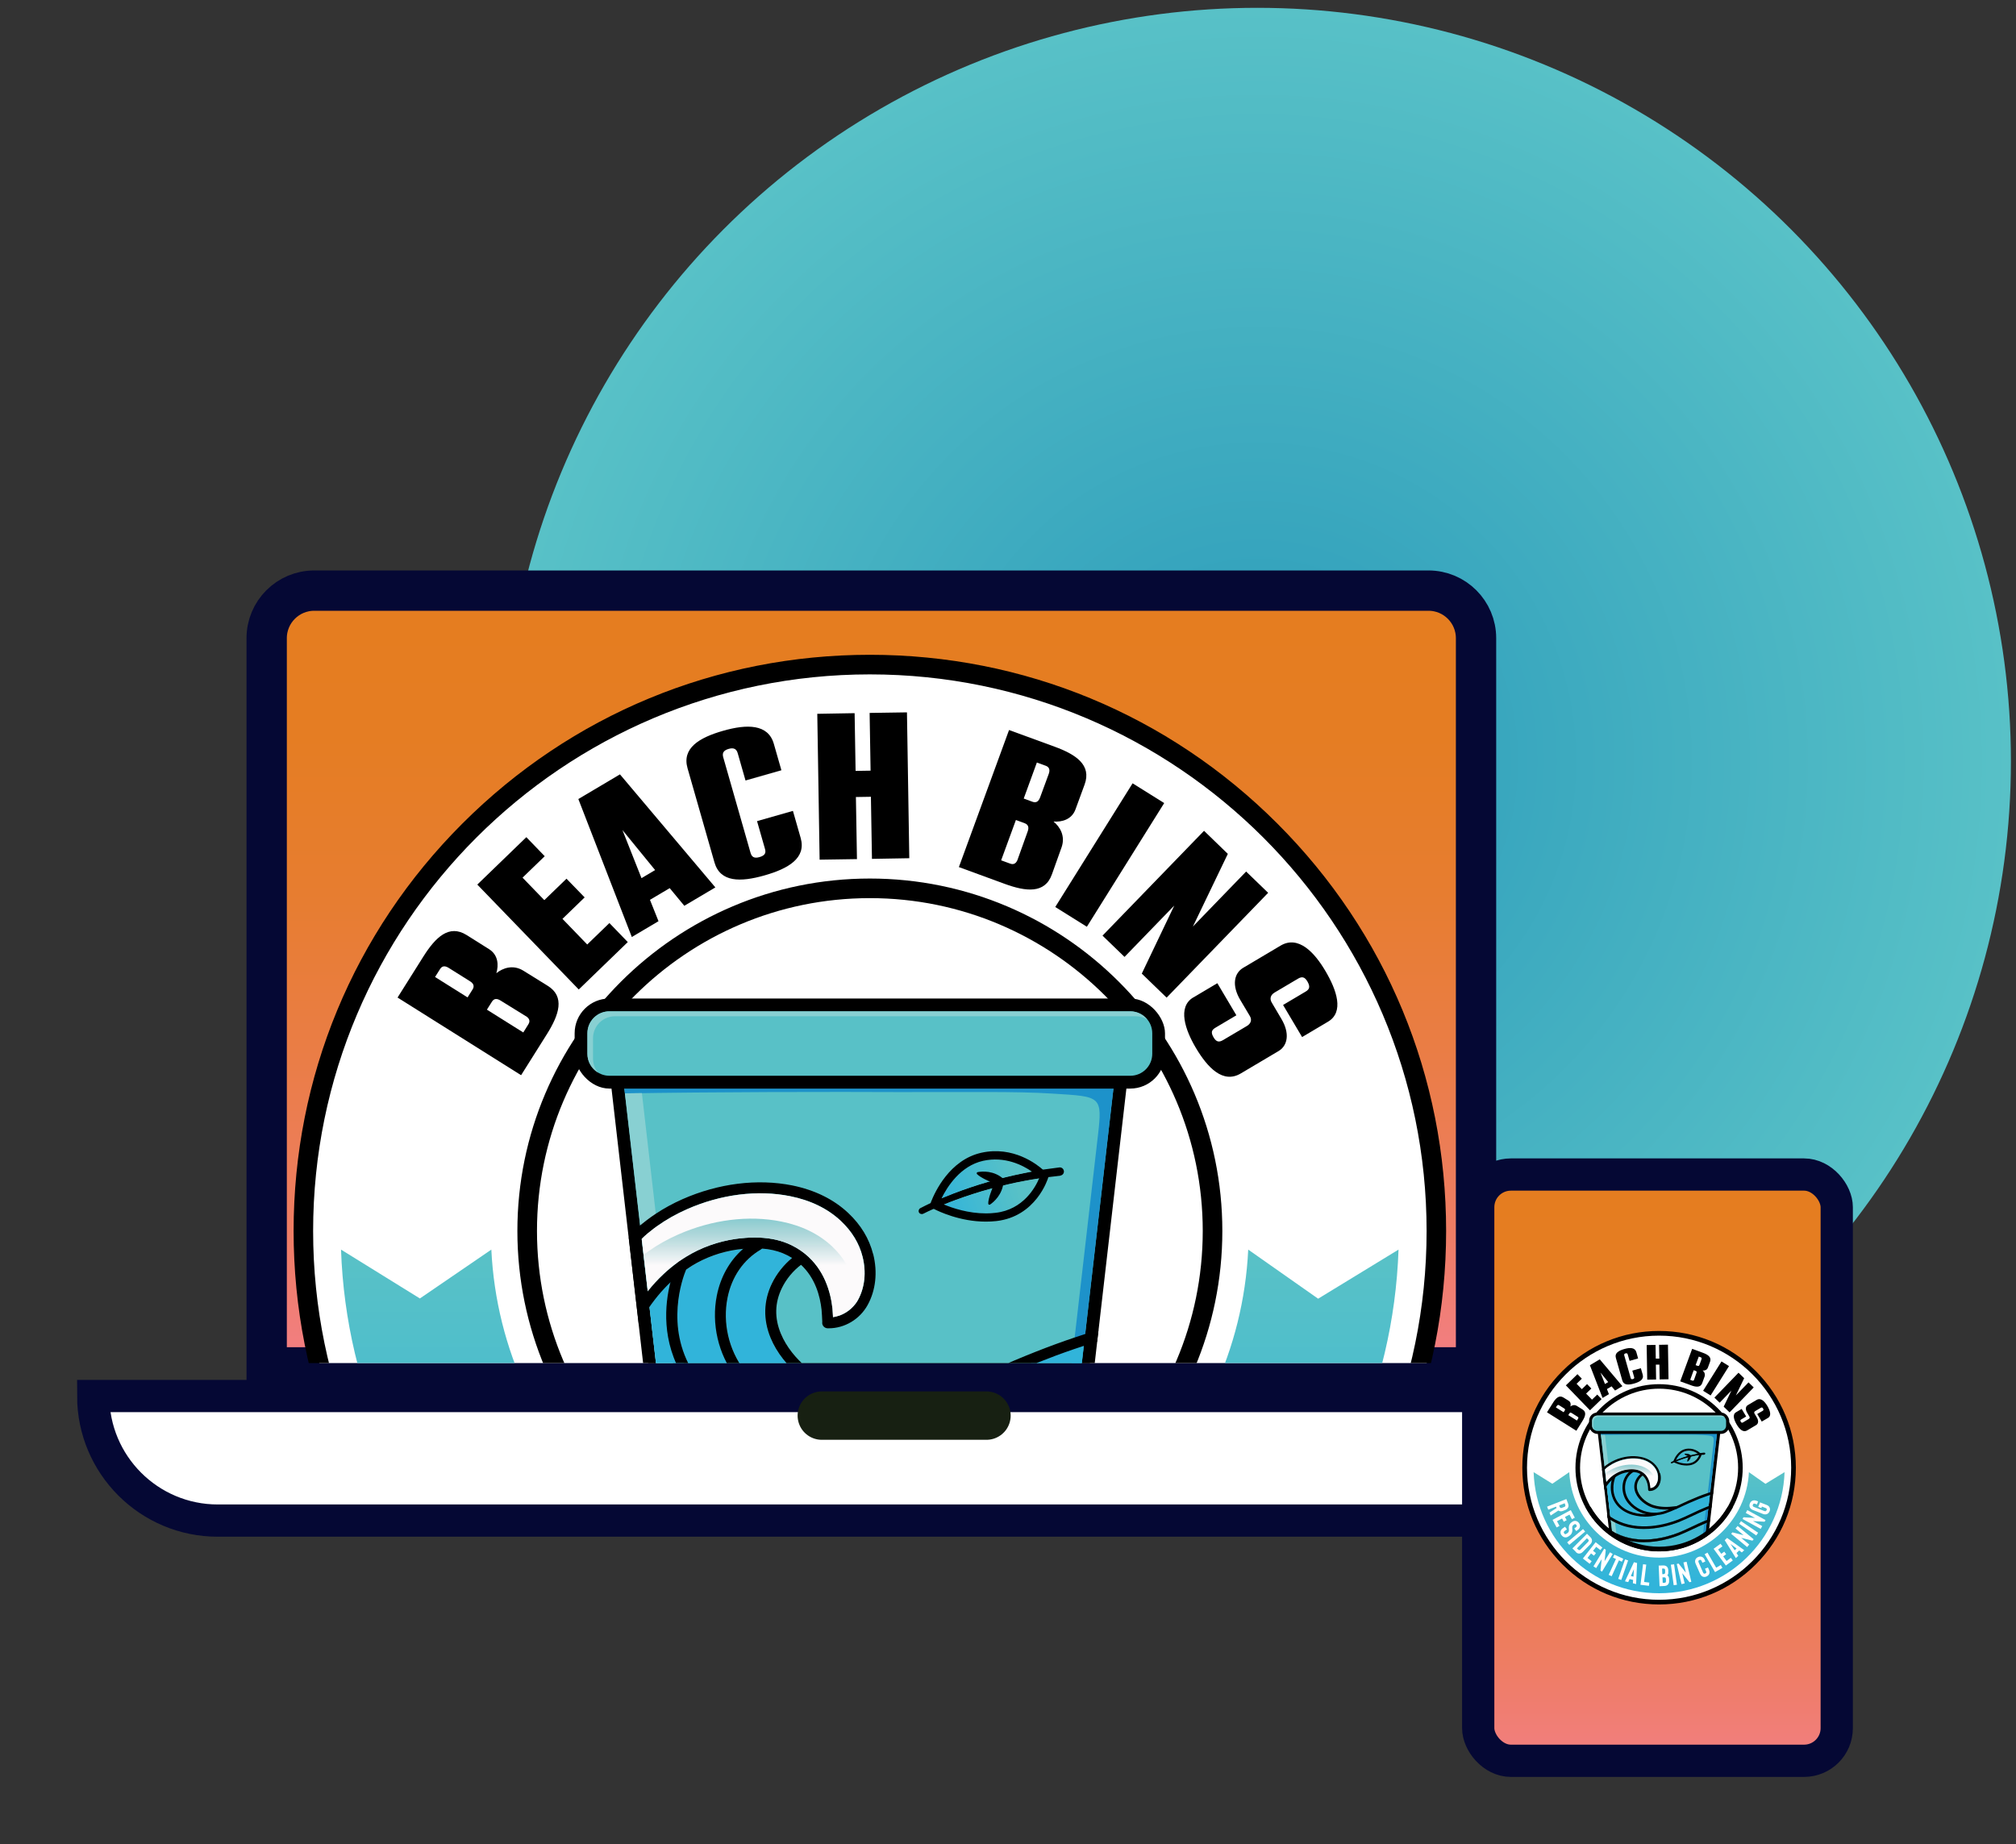 <?xml version="1.0" encoding="UTF-8"?>
<svg xmlns="http://www.w3.org/2000/svg" xmlns:xlink="http://www.w3.org/1999/xlink" viewBox="0 0 250 228.72">
  <rect x="0" y="0" width="250" height="228.72" fill="#333333" stroke="none"/>
  <defs>
    <style>
      .cls-1, .cls-2 {
        fill: none;
      }

      .cls-3 {
        fill: url(#linear-gradient-2);
      }

      .cls-3, .cls-4, .cls-5, .cls-6, .cls-7, .cls-8, .cls-9, .cls-10 {
        fill-rule: evenodd;
      }

      .cls-4 {
        fill: url(#linear-gradient-3);
      }

      .cls-11, .cls-7 {
        fill: #58c1c7;
      }

      .cls-12 {
        fill: url(#linear-gradient-8);
      }

      .cls-13 {
        fill: url(#linear-gradient-7);
      }

      .cls-14 {
        fill: url(#linear-gradient-5);
      }

      .cls-15 {
        fill: url(#linear-gradient-6);
      }

      .cls-16 {
        fill: url(#linear-gradient-9);
      }

      .cls-17 {
        fill: url(#linear-gradient-4);
      }

      .cls-2 {
        stroke: #172012;
        stroke-linecap: round;
        stroke-width: 6px;
      }

      .cls-2, .cls-18, .cls-19, .cls-20 {
        stroke-miterlimit: 10;
      }

      .cls-18 {
        fill: url(#linear-gradient);
        stroke-width: 5px;
      }

      .cls-18, .cls-19, .cls-20 {
        stroke: #050834;
      }

      .cls-21 {
        fill: #fcfafb;
      }

      .cls-5 {
        fill: #1d92ca;
      }

      .cls-22 {
        clip-path: url(#clippath-1);
      }

      .cls-23 {
        fill: url(#New_Gradient_Swatch_copy_2);
      }

      .cls-24, .cls-20 {
        fill: #fff;
      }

      .cls-8 {
        fill: #88d0d2;
      }

      .cls-25 {
        fill: url(#linear-gradient-10);
      }

      .cls-26 {
        fill: url(#linear-gradient-19);
      }

      .cls-27 {
        fill: url(#linear-gradient-14);
      }

      .cls-28 {
        fill: url(#linear-gradient-20);
      }

      .cls-29 {
        fill: url(#linear-gradient-15);
      }

      .cls-30 {
        fill: url(#linear-gradient-16);
      }

      .cls-31 {
        fill: url(#linear-gradient-17);
      }

      .cls-32 {
        fill: url(#linear-gradient-18);
      }

      .cls-19 {
        fill: url(#linear-gradient-11);
      }

      .cls-19, .cls-20 {
        stroke-width: 4px;
      }

      .cls-9 {
        fill: url(#linear-gradient-13);
      }

      .cls-10 {
        fill: url(#linear-gradient-12);
      }
    </style>
    <radialGradient id="New_Gradient_Swatch_copy_2" data-name="New Gradient Swatch copy 2" cx="155.91" cy="94.43" fx="155.91" fy="94.43" r="93.46" gradientUnits="userSpaceOnUse">
      <stop offset="0" stop-color="#2a9aba"/>
      <stop offset="1" stop-color="#58c1c7"/>
    </radialGradient>
    <linearGradient id="linear-gradient" x1="108.06" y1="169.59" x2="108.06" y2="73.25" gradientUnits="userSpaceOnUse">
      <stop offset=".02" stop-color="#f27e80"/>
      <stop offset=".18" stop-color="#ee7d64"/>
      <stop offset=".4" stop-color="#ea7d46"/>
      <stop offset=".61" stop-color="#e77d30"/>
      <stop offset=".81" stop-color="#e57d23"/>
      <stop offset="1" stop-color="#e57d1f"/>
    </linearGradient>
    <clipPath id="clippath-1">
      <rect class="cls-1" x="34.95" y="73.25" width="147" height="95.8"/>
    </clipPath>
    <linearGradient id="linear-gradient-2" x1="108.08" y1="170" x2="108.08" y2="210.97" gradientUnits="userSpaceOnUse">
      <stop offset="0" stop-color="#31b4da"/>
      <stop offset="1" stop-color="#58c1c7"/>
    </linearGradient>
    <linearGradient id="linear-gradient-3" x1="108.09" y1="170" x2="108.09" y2="210.97" xlink:href="#linear-gradient-2"/>
    <linearGradient id="linear-gradient-4" x1="101.26" y1="170" x2="101.26" y2="210.97" xlink:href="#linear-gradient-2"/>
    <linearGradient id="linear-gradient-5" x1="92.37" y1="170" x2="92.37" y2="210.97" xlink:href="#linear-gradient-2"/>
    <linearGradient id="linear-gradient-6" x1="107.47" y1="170" x2="107.47" y2="210.97" xlink:href="#linear-gradient-2"/>
    <linearGradient id="linear-gradient-7" x1="92.95" y1="148.47" x2="92.95" y2="156.95" gradientUnits="userSpaceOnUse">
      <stop offset="0" stop-color="#58c1c7"/>
      <stop offset="1" stop-color="#4c9da2" stop-opacity="0"/>
    </linearGradient>
    <linearGradient id="linear-gradient-8" x1="115.95" y1="147.39" x2="125.47" y2="144.47" xlink:href="#linear-gradient-2"/>
    <linearGradient id="linear-gradient-9" x1="117.01" y1="150.86" x2="126.54" y2="147.94" xlink:href="#linear-gradient-2"/>
    <linearGradient id="linear-gradient-10" x1="107.87" y1="211.88" x2="107.87" y2="156.33" xlink:href="#linear-gradient-2"/>
    <linearGradient id="linear-gradient-11" x1="205.54" y1="218.39" x2="205.54" y2="145.67" gradientUnits="userSpaceOnUse">
      <stop offset="0" stop-color="#f27e80"/>
      <stop offset=".16" stop-color="#ee7d64"/>
      <stop offset=".38" stop-color="#ea7d46"/>
      <stop offset=".6" stop-color="#e77d30"/>
      <stop offset=".81" stop-color="#e57d23"/>
      <stop offset="1" stop-color="#e57d1f"/>
    </linearGradient>
    <linearGradient id="linear-gradient-12" x1="205.8" y1="186.14" x2="205.8" y2="195.87" xlink:href="#linear-gradient-2"/>
    <linearGradient id="linear-gradient-13" x1="205.8" y1="186.14" x2="205.8" y2="195.87" xlink:href="#linear-gradient-2"/>
    <linearGradient id="linear-gradient-14" x1="204.18" y1="186.14" x2="204.18" y2="195.87" xlink:href="#linear-gradient-2"/>
    <linearGradient id="linear-gradient-15" x1="202.07" y1="186.14" x2="202.07" y2="195.87" xlink:href="#linear-gradient-2"/>
    <linearGradient id="linear-gradient-16" x1="205.65" y1="186.14" x2="205.65" y2="195.87" xlink:href="#linear-gradient-2"/>
    <linearGradient id="linear-gradient-17" x1="202.21" y1="181.03" x2="202.21" y2="183.05" xlink:href="#linear-gradient-7"/>
    <linearGradient id="linear-gradient-18" x1="207.66" y1="180.78" x2="209.92" y2="180.08" xlink:href="#linear-gradient-2"/>
    <linearGradient id="linear-gradient-19" x1="207.91" y1="181.6" x2="210.18" y2="180.91" xlink:href="#linear-gradient-2"/>
    <linearGradient id="linear-gradient-20" x1="205.74" y1="196.08" x2="205.74" y2="182.9" xlink:href="#linear-gradient-2"/>
  </defs>
  <g id="dark_color_outline" data-name="dark color outline">
    <circle class="cls-23" cx="155.91" cy="94.43" r="93.46"/>
    <path class="cls-18" d="M38.97,73.25h138.17c3.26,0,5.9,2.64,5.9,5.9v90.44H33.07v-90.44c0-3.26,2.64-5.9,5.9-5.9Z"/>
    <path class="cls-20" d="M11.56,173.14h190.64v15.45H27.01c-8.53,0-15.45-6.92-15.45-15.45h0Z"/>
    <line class="cls-2" x1="101.91" y1="175.57" x2="122.33" y2="175.57"/>
  </g>
  <g id="logo">
    <g class="cls-22">
      <g>
        <ellipse class="cls-24" cx="108.26" cy="152.55" rx="70.61" ry="70.77"/>
        <g>
          <path d="M107.87,224.13c-19.09,0-37.03-7.43-50.53-20.93s-20.93-31.44-20.93-50.53,7.43-37.03,20.93-50.53c13.5-13.5,31.44-20.93,50.53-20.93s37.03,7.43,50.53,20.93c13.5,13.5,20.93,31.44,20.93,50.53s-7.43,37.03-20.93,50.53c-13.5,13.5-31.44,20.93-50.53,20.93ZM107.87,83.64c-38.07,0-69.04,30.97-69.04,69.04s30.97,69.04,69.04,69.04,69.04-30.97,69.04-69.04-30.97-69.04-69.04-69.04Z"/>
          <path d="M107.87,196.38c-24.1,0-43.71-19.61-43.71-43.71s19.61-43.71,43.71-43.71,43.71,19.61,43.71,43.71-19.61,43.71-43.71,43.71ZM107.87,111.39c-22.76,0-41.28,18.52-41.28,41.28s18.52,41.28,41.28,41.28,41.28-18.52,41.28-41.28-18.52-41.28-41.28-41.28Z"/>
          <path class="cls-6" d="M84.64,189.08c.7.35,1.42.65,2.14.96-.6-1.69-2.22-2.91-4.11-2.91h-.22c.82.57,1.57,1.24,2.19,1.95Z"/>
          <path class="cls-6" d="M84.64,189.08c.44.22.88.41,1.33.61-.54-.98-1.51-1.7-2.65-1.9.48.4.93.83,1.32,1.29Z"/>
          <path class="cls-6" d="M133.97,187.13h-1.69c-1.8,0-3.34,1.09-4.01,2.65,1.56-1.43,3.61-2.26,5.7-2.65Z"/>
          <path class="cls-6" d="M131.53,187.81c-.59.12-1.14.38-1.59.75.51-.29,1.04-.54,1.59-.75Z"/>
          <path class="cls-6" d="M75.65,133.42l.11.98.07.6,2.13,18.5,1.25,10.84,1.44,12.54.21,1.85.67,5.84.21,1.8.04.31c1.07.67,2.08,1.49,2.86,2.4,1.09.54,2.23.99,3.35,1.48,1.62.72,3.15,1.61,4.73,2.43,4.19.8,8.34,1.72,12.56,2.39,2.89.3,5.81.37,8.71.13,1.93-.37,3.8-.92,5.63-1.69-.97.41-1.95.82-2.92,1.23,3.03-1.3,6.14-2.34,9.2-3.53.49-.24.97-.49,1.44-.76.1-.1.19-.21.29-.32,1.54-1.77,3.76-2.78,6.05-3.25v-.06s.73-6.3.73-6.3l.17-1.51.67-5.83.17-1.5.64-5.58.17-1.46,3.45-29.93.07-.6.11-.98.24-2.12c.09-.77-.04-1.49-.38-2.12-.68-1.26-2.09-2.05-4.3-2.42-1.09-.18-2.35-.27-3.85-.27-.52,0-1.07.01-1.74.03-1.21.04-2.43.11-3.61.18l-.54.03c-.87.05-1.76.11-2.62.11h-12.91c-.77,0-1.59,0-2.4.05-.81-.04-1.63-.05-2.4-.05h-12.91c-.86,0-1.76-.05-2.62-.11l-.54-.03c-1.18-.07-2.4-.14-3.61-.18-.67-.02-1.22-.03-1.74-.03-1.5,0-2.76.09-3.85.27-2.22.37-3.62,1.16-4.3,2.42-.34.64-.47,1.35-.38,2.12l.24,2.12Z"/>
          <path class="cls-6" d="M82.44,187.12c.82.58,1.58,1.24,2.2,1.96,1.09.54,2.23.99,3.35,1.48,1.62.72,3.15,1.61,4.73,2.43,4.19.8,8.34,1.72,12.56,2.39,2.89.3,5.81.37,8.71.13,1.93-.37,3.8-.92,5.63-1.69-.97.41-1.95.82-2.92,1.23,3.03-1.3,6.14-2.34,9.2-3.53.49-.24.97-.49,1.44-.76.1-.1.19-.21.29-.32,1.4-1.6,3.36-2.59,5.42-3.11l6.46-56.1c.07-.62-.02-1.22-.31-1.77-.73-1.36-2.45-1.87-3.87-2.11-1.76-.29-3.69-.29-5.47-.23-1.26.04-2.53.12-3.79.19-.99.06-2,.13-3,.13h-12.35c-.98,0-1.97,0-2.95.05-.98-.05-1.97-.05-2.95-.05h-12.35c-.99,0-2.01-.07-3-.13-1.26-.07-2.53-.15-3.79-.19-1.79-.06-3.71-.06-5.47.23-1.42.24-3.14.75-3.87,2.11-.3.55-.38,1.15-.31,1.77l6.43,55.88Z"/>
          <path class="cls-3" d="M133.57,174.13l-.67,5.83h0c-.44.18-.88.36-1.32.54-2.32.98-4.54,2.02-6.67,3.03-2.47,1.17-4.8,2.27-7.07,3.16-6.1,2.36-20.06,6.44-32.32.31-.76-.38-1.51-.8-2.25-1.26l-.67-5.84c.73.45,1.48.88,2.25,1.26,4.39,2.22,9.35,3.36,14.82,3.41.11,0,.22,0,.34,0,7.35,0,14.01-1.98,18.33-3.65,2.32-.91,4.67-2.02,7.16-3.19,2.16-1.02,4.41-2.08,6.76-3.07.43-.18.87-.36,1.32-.54Z"/>
          <path class="cls-4" d="M84.64,189.08c1.09.54,2.23.99,3.35,1.48,1.62.72,3.15,1.61,4.73,2.43,4.19.8,8.34,1.72,12.56,2.39,2.89.3,5.81.37,8.71.13,1.93-.37,3.8-.92,5.63-1.69-.97.41-1.95.82-2.92,1.23,3.03-1.3,6.14-2.34,9.2-3.53.49-.24.97-.49,1.44-.76.1-.1.19-.21.29-.32,1.16-1.34,2.72-2.24,4.4-2.81l.71-6.14c-.44.18-.88.37-1.32.55-2.05.88-4.02,1.81-5.91,2.71-2.49,1.18-4.84,2.29-7.16,3.19-4.32,1.67-10.98,3.65-18.33,3.65-.11,0-.22,0-.34,0-4.96-.04-9.51-.99-13.59-2.82-.12-.06-.25-.11-.37-.17-.76-.36-1.51-.74-2.24-1.16l.06.53c.4.35.78.72,1.11,1.11Z"/>
          <path class="cls-7" d="M132.9,179.96l-.18,1.53c-.44.18-.88.37-1.32.55-2.05.88-4.02,1.81-5.91,2.71-2.49,1.18-4.84,2.29-7.16,3.19-4.32,1.67-10.98,3.65-18.33,3.65-.11,0-.22,0-.34,0-4.96-.04-9.51-.99-13.59-2.82-.12-.06-.25-.11-.37-.17-.76-.36-1.51-.74-2.24-1.16l-.2-1.7c.74.46,1.49.88,2.25,1.26,12.26,6.13,26.22,2.05,32.32-.31,2.27-.89,4.6-1.99,7.07-3.16,2.13-1.01,4.35-2.05,6.67-3.03.43-.18.87-.36,1.32-.54Z"/>
          <path class="cls-7" d="M138.52,131.12l-3.95,34.32-.17,1.47-.65,5.68-.18,1.52c-.44.17-.88.35-1.32.54-2.36.98-4.61,2.04-6.76,3.07-2.49,1.18-4.84,2.29-7.16,3.19-4.32,1.67-10.98,3.65-18.33,3.65-.11,0-.22,0-.34,0-5.47-.05-10.43-1.19-14.82-3.41-.77-.39-1.52-.81-2.25-1.26l-.2-1.74-5.42-47.03c-.51-4.46,10.98-2.69,15.47-2.69h12.35c1.04,0,2.04,0,2.96.05.92-.05,1.91-.05,2.95-.05h12.35c4.49,0,15.98-1.77,15.47,2.69Z"/>
          <path class="cls-5" d="M113.12,135.44c6.6.03,12.93-.1,17.34.19,3.13.2,4.72.24,5.43.97.62.64.54,1.8.28,4.07l-5.47,47.5c.43-.2.87-.38,1.32-.53l6.15-53.42h-60.83l.16,1.39c10.73-.18,24.72-.21,35.63-.16Z"/>
          <rect x="71.26" y="123.84" width="73.21" height="11.17" rx="4.31" ry="4.31"/>
          <rect x="71.86" y="124.44" width="72.01" height="9.97" rx="3.71" ry="3.71"/>
          <path class="cls-11" d="M75.57,125.43h64.6c1.5,0,2.72,1.22,2.72,2.72v2.55c0,1.5-1.22,2.72-2.72,2.72h-64.6c-1.5,0-2.72-1.22-2.72-2.72v-2.55c0-1.5,1.22-2.72,2.72-2.72Z"/>
          <path class="cls-8" d="M73.54,128.76c0-1.5,1.22-2.72,2.72-2.72h64.6c.52,0,1,.15,1.41.4-.5-.61-1.26-1.01-2.11-1.01h-64.6c-1.5,0-2.72,1.22-2.72,2.72v2.55c0,.98.52,1.84,1.31,2.32-.38-.47-.61-1.07-.61-1.71v-2.55Z"/>
          <path class="cls-8" d="M84.64,189.08c.39.19.79.37,1.19.55l-6.23-54.06c-.71.01-1.41.02-2.1.03l6.03,52.37c.4.35.78.72,1.11,1.11Z"/>
          <path class="cls-17" d="M112.49,174.64c-.54.21-1.07.41-1.61.6-1.77.62-3.62.92-5.46.92-5.08,0-10.09-2.27-13.12-6.26-1.91-2.51-2.68-5.86-2.06-8.96.52-2.61,1.98-4.73,4.13-5.99.04-.02.08-.05.11-.09.97.07,1.84.27,2.6.58.39.16.76.35,1.12.57-1.03.84-1.89,1.93-2.49,3.15-1.05,2.15-1.11,4.49-.17,6.76,1.54,3.73,5.38,6.49,8.5,7.57.29.1.59.2.89.28,2.04.59,4.25.88,6.69.88.28,0,.57,0,.85-.01Z"/>
          <path class="cls-14" d="M100.76,176.92c-5.74.06-11.81-1.97-14.8-6.74-3.53-5.64-1.31-11.67-.88-12.7.23-.16.47-.32.71-.47,1.69-1.04,3.64-1.74,5.64-2.02.24-.03.47-.06.7-.08-1.64,1.46-2.76,3.45-3.22,5.77-.69,3.48.17,7.23,2.31,10.05,2.34,3.08,5.77,5.22,9.54,6.19Z"/>
          <path d="M134.57,179.32l-.17,1.51c-.21.08-.42.16-.63.25-.35.14-.69.28-1.04.42h0c-.44.18-.88.37-1.32.55-2.05.88-4.02,1.81-5.91,2.71-2.49,1.18-4.84,2.29-7.16,3.19-4.32,1.67-10.98,3.65-18.33,3.65-.11,0-.22,0-.34,0-4.96-.04-9.51-.99-13.59-2.82-.12-.06-.25-.11-.37-.17-.76-.36-1.51-.74-2.24-1.16h0c-.17-.1-.34-.2-.51-.3-.18-.11-.37-.22-.55-.34-.22-.14-.44-.28-.66-.43l-.21-1.8c.22.16.44.31.66.46.35.24.71.48,1.07.7h0c.74.46,1.49.88,2.25,1.26,12.26,6.13,26.22,2.05,32.32-.31,2.27-.89,4.6-1.99,7.07-3.16,2.13-1.01,4.35-2.05,6.67-3.03.43-.18.87-.36,1.32-.54h0c.34-.14.69-.27,1.04-.41.21-.08.42-.16.63-.24Z"/>
          <path class="cls-15" d="M83.34,158.31l-2.69,1.85-.11,1.94,1.85,16.06s3.81,2.94,4.28,3.14,2.75,1.1,4.04,1.41,3.35.9,4.17,1.02,3.25.31,3.44.31,11.34-1.22,11.53-1.22,1.65-.29,2.59-.65,2.55-.6,3.92-1.15,3.88-1.57,4.51-1.88,12.86-6.53,12.86-6.53l.65-5.68-.61-.53s-16.7,7.52-18.78,8.09-9.14,3.01-10.48,3.01-7.1.03-7.1.03c0,0-9.22-2.85-10.2-4.3s-2.75-4.82-2.75-4.82c0,0-.98-3.49-1.02-4.2s-.15-1.1-.2-2.51c-.04-1.41.08-3.38.08-3.38Z"/>
          <path d="M106.7,177.47h0s-.03.01-.05.02c-1.89.51-3.97.78-6.09.78-6.1,0-12.52-2.23-15.75-7.37-2.83-4.52-2.36-9.15-1.68-11.84.34-1.35.73-2.21.78-2.31.04-.09.1-.17.18-.23.02-.02.05-.04.08-.06.19-.12.43-.14.65-.04.34.16.48.56.32.9,0,0-.03.06-.06.15-.43,1.03-2.65,7.06.88,12.7,2.99,4.77,9.05,6.8,14.8,6.74h0c1.92-.02,3.81-.27,5.54-.74.36-.1.73.12.83.48.09.34-.1.7-.43.81Z"/>
          <path d="M136.22,164.94l-.17,1.46c-.21.06-.42.13-.63.19-.34.11-.68.21-1.03.33h0c-.43.14-.86.29-1.31.44-2.86.98-5.93,2.21-9.43,3.76-1.27.56-2.55,1.16-3.8,1.75-.95.44-1.91.89-2.89,1.33-.03.01-.05.03-.08.04-1.82.83-3.68,1.62-5.57,2.29-1.5.53-3.06.84-4.62.95h0c-.42.03-.84.05-1.27.05-1.58,0-3.16-.2-4.68-.6h0c-3.77-.97-7.2-3.11-9.54-6.19-2.14-2.81-3-6.57-2.31-10.05.46-2.32,1.58-4.31,3.22-5.77.48-.42.99-.8,1.55-1.12.32-.19.74-.08.93.24.17.28.1.63-.13.84-.03.03-.07.06-.11.09-2.15,1.26-3.61,3.38-4.13,5.99-.62,3.1.15,6.45,2.06,8.96,3.03,3.99,8.04,6.26,13.12,6.26,1.84,0,3.69-.3,5.46-.92.54-.19,1.08-.39,1.61-.6,1.34-.52,2.66-1.1,3.97-1.69h0c.95-.43,1.9-.88,2.83-1.31,1.25-.58,2.54-1.19,3.82-1.76,3.79-1.68,7.08-2.98,10.15-4.01.44-.15.87-.29,1.3-.43h0c.34-.11.69-.21,1.03-.32.08-.02.15-.05.23-.07.13-.04.27-.08.4-.12Z"/>
          <path d="M116.98,174.2s-.05.03-.08.04c-.05.02-.1.03-.16.04-1.49.21-2.91.33-4.25.37-.29,0-.57.01-.85.01-2.43,0-4.65-.29-6.69-.88-.3-.09-.6-.18-.89-.28-3.12-1.08-6.96-3.84-8.5-7.57-.94-2.27-.88-4.61.17-6.76.59-1.21,1.46-2.3,2.49-3.15.21-.18.44-.34.66-.49.31-.21.73-.12.94.18.21.31.13.73-.18.94-.1.07-.2.14-.3.21-.98.74-1.84,1.77-2.38,2.89-.89,1.82-.93,3.72-.13,5.65,1.38,3.34,4.86,5.82,7.69,6.81.27.09.55.18.83.26,3.17.92,6.81,1.07,11.13.48h0s.06,0,.1-.01c.37-.05.71.21.76.58.04.29-.1.55-.34.69Z"/>
          <path d="M108.27,155.53c-.48-1.9-1.51-3.61-3.08-5.09-1.81-1.7-4.15-2.85-6.95-3.42-4.31-.86-9.15-.26-13.61,1.71-1.17.52-2.28,1.12-3.3,1.8-.37.25-.74.5-1.09.77-.28.22-.57.44-.85.67h0c-.31.26-.62.54-.89.84-.15.17-.3.34-.44.52-.04.05-.07.11-.09.16l1.25,10.84c.03-.06.05-.13.05-.2.03-.08.13-.23.18-.3.06-.08.1-.16.14-.22.04-.07.08-.15.12-.22.25-.44.54-.88.84-1.32h0c.08-.11.16-.23.24-.34.51-.7,1.04-1.35,1.6-1.94.24-.26.49-.51.75-.75.62-.58,1.26-1.11,1.94-1.58.23-.16.47-.32.71-.47,1.69-1.04,3.64-1.74,5.64-2.02.24-.03.47-.06.7-.08.84-.08,1.62-.1,2.35-.04.97.07,1.84.27,2.6.58.39.16.76.35,1.12.57.26.16.51.34.75.53.13.1.25.21.37.32,1.79,1.66,2.38,3.92,2.56,5.58.02.18.09,1.25.09,1.52,0,.03,0,.06-.01.09-.01.37.28.68.66.7h0c.05,0,.1,0,.15,0,1.97,0,3.85-1.12,4.82-2.88,1.01-1.83,1.26-4.08.69-6.34ZM106.4,161.22c-.09.17-.2.34-.32.49-.13.17-.27.33-.43.48-.05.05-.09.09-.14.13-.05.05-.11.09-.16.14-.05.04-.09.07-.14.11-.07.05-.15.11-.22.15-.04.03-.08.05-.12.07-.03.02-.07.04-.1.06-.03.02-.07.04-.1.06-.03.02-.07.03-.1.05-.08.04-.15.07-.23.11-.04.02-.07.03-.11.05,0,0,0,0,0,0-.03.01-.06.02-.09.03,0,0-.01,0-.02,0-.03.01-.05.02-.08.03-.03,0-.05.02-.08.02-.03,0-.05.02-.08.02-.04.01-.09.03-.13.04-.03,0-.07.02-.1.03-.12.03-.24.05-.35.07,0-.04,0-.08,0-.12-.02-.38-.05-.82-.06-.94-.22-2.02-.99-4.84-3.42-6.81-.66-.53-1.4-.97-2.21-1.3-1.16-.47-2.5-.71-4.01-.71-.74,0-1.52.06-2.34.17-2.18.31-4.31,1.07-6.16,2.21-.31.19-.61.39-.91.6-.03.02-.05.04-.08.06-.66.47-1.29.99-1.9,1.57-.66.62-1.28,1.3-1.87,2.04h0c-.22.27-.43.55-.63.83-.08.11-.15.21-.23.32-.07.09-.13.19-.2.28v-7.58c.1-.12.2-.23.31-.34h0c.44-.45.96-.87,1.47-1.26.15-.11.29-.22.45-.33,1.12-.8,2.35-1.49,3.68-2.08,4.21-1.86,8.76-2.43,12.8-1.62,2.55.51,4.67,1.55,6.29,3.07,1.37,1.29,2.28,2.79,2.69,4.43.48,1.92.28,3.82-.56,5.36Z"/>
          <path class="cls-21" d="M106.4,161.22c-.09.17-.2.34-.32.49-.68.89-1.7,1.5-2.79,1.65,0-.04,0-.08,0-.12-.02-.38-.05-.82-.06-.94-.22-2.02-.99-4.84-3.42-6.81-.66-.53-1.4-.97-2.21-1.3-1.16-.47-2.5-.71-4.01-.71-.74,0-1.52.06-2.34.17-2.18.31-4.31,1.07-6.16,2.21-.31.19-.61.39-.91.6-.03.02-.05.04-.08.06-.66.47-1.29.99-1.9,1.57-.66.62-1.28,1.3-1.87,2.04l-.52-4.5-.23-1.98c.44-.45.96-.87,1.47-1.26.15-.11.29-.22.45-.33,1.12-.8,2.35-1.49,3.68-2.08,4.21-1.86,8.76-2.43,12.8-1.62,2.55.51,4.67,1.55,6.29,3.07,1.37,1.29,2.28,2.79,2.69,4.43.48,1.92.28,3.82-.56,5.36Z"/>
          <path class="cls-13" d="M106.08,161.71c-.68.89-1.7,1.5-2.79,1.65,0-.04,0-.08,0-.12-.02-.38-.05-.82-.06-.94-.22-2.02-.99-4.84-3.42-6.81-.66-.53-1.4-.97-2.21-1.3-1.16-.47-2.5-.71-4.01-.71-.74,0-1.52.06-2.34.17-2.18.31-4.31,1.07-6.16,2.21-.31.19-.61.39-.91.6-.03.02-.05.04-.08.06-.66.47-1.29.99-1.9,1.57-.66.62-1.28,1.3-1.87,2.04l-.52-4.5s.09-.07.14-.1c.15-.11.29-.22.45-.33,1.12-.8,2.35-1.49,3.68-2.08,4.21-1.86,8.76-2.43,12.8-1.62,2.55.51,4.67,1.55,6.29,3.07,1.37,1.29,2.28,2.79,2.69,4.43.23.92.31,1.84.23,2.71Z"/>
          <path d="M135.41,171.99l-.17,1.5c-.21.08-.42.15-.63.24-.35.13-.69.26-1.04.4h0c-.44.17-.88.35-1.32.54-2.36.98-4.61,2.04-6.76,3.07-2.49,1.18-4.84,2.29-7.16,3.19-4.32,1.67-10.98,3.65-18.33,3.65-.11,0-.22,0-.34,0-5.47-.05-10.43-1.19-14.82-3.41-.77-.39-1.52-.81-2.25-1.26h0c-.36-.22-.72-.46-1.07-.7-.22-.15-.44-.3-.66-.46l-.21-1.85c.22.17.44.34.66.51.36.26.72.52,1.08.76h0c.75.5,1.5.96,2.26,1.37,12.46,6.77,26.94,2.55,33.18.14,2.27-.89,4.6-1.99,7.07-3.16,2.39-1.13,4.88-2.31,7.52-3.38.43-.18.87-.35,1.31-.52t0,0c.34-.13.69-.26,1.03-.39h0c.21-.08.42-.15.63-.23Z"/>
          <path d="M131.48,145.82s0,0,0,0h-.02s-1.1.13-1.1.13c-.12.01-.24.03-.36.04-.22.03-.45.05-.67.09-.02,0-.05,0-.07.01l-.13.02-.28.04-.69.11-.27.04-.27.05-.54.1c-1.45.26-2.88.61-4.31,1l-1.06.3-1.06.33c-.7.23-1.4.46-2.09.72-.5.18-1,.38-1.5.58-.19.08-.37.15-.56.23-.24.1-.47.2-.71.31-.44.19-.87.4-1.29.61h-.01c-.19.1-.43.03-.53-.16-.1-.19-.02-.43.17-.53.43-.23.86-.43,1.29-.64.02,0,.04-.02.06-.03.19-.09.38-.17.57-.26.04-.02.08-.04.13-.06.19-.08.39-.17.58-.25.5-.21,1-.41,1.5-.6.7-.27,1.41-.52,2.12-.76l1.07-.35,1.08-.32c1.44-.41,2.9-.78,4.37-1.07l.55-.11.28-.06.25-.04h.03s1.11-.19,1.11-.19c.08-.01.15-.03.23-.04.3-.05.59-.08.89-.12l1.12-.15c.28-.04.53.16.57.44.04.28-.16.53-.44.57Z"/>
          <path class="cls-12" d="M127.98,145.31l-.25.04-.28.06-.55.11c-1.47.29-2.93.66-4.37,1.07l-1.08.32-1.07.35c-.71.24-1.42.49-2.12.76-.5.19-1,.39-1.5.6.7-1.42,2.33-4.03,5.15-4.65,2.71-.6,4.93.55,6.06,1.34Z"/>
          <path d="M129.51,145.97c-.05.05-.12.09-.18.12-.06.02-.13.04-.2.03-.08,0-.16-.03-.23-.07-.04-.02-.07-.05-.11-.08,0,0-.3-.3-.82-.66-1.13-.79-3.35-1.94-6.06-1.34-2.82.63-4.46,3.24-5.15,4.65-.1.2-.18.38-.24.53-.05.11-.08.2-.11.27-.08.2-.27.33-.48.33-.06,0-.12-.01-.18-.04-.17-.07-.28-.21-.32-.38,0-.04-.01-.08,0-.12,0-.05.01-.11.03-.16.47-1.2,2.3-5.2,6.23-6.08,3.96-.88,6.9,1.44,7.64,2.1.1.09.16.15.18.17.05.05.08.1.11.16.08.19.04.41-.11.56Z"/>
          <path class="cls-16" d="M128.86,146.16c-.45,1.06-1.96,3.87-5.41,4.27-.4.05-.79.07-1.18.07-2.19,0-4.13-.65-5.2-1.1.5-.2.99-.4,1.5-.58.69-.26,1.39-.49,2.09-.72l1.06-.33,1.06-.3c1.42-.39,2.86-.73,4.31-1l.54-.1.27-.05.27-.04.69-.11Z"/>
          <path d="M130,146s0,.04-.01.05c-.06.2-1.52,4.83-6.43,5.39-.45.05-.88.07-1.31.07-3.22,0-5.87-1.28-6.45-1.58-.06-.03-.1-.05-.11-.06-.2-.11-.29-.33-.25-.54,0-.05.02-.1.05-.14,0,0,0,0,0-.01.11-.2.35-.3.57-.25.04.01.09.03.13.05,0,0,.12.07.34.17.14.07.32.15.54.24,1.07.45,3.01,1.1,5.2,1.1.39,0,.78-.02,1.18-.07,3.46-.39,4.96-3.2,5.41-4.27.02-.04.03-.08.05-.11.07-.18.11-.29.11-.3.08-.26.35-.41.62-.34,0,0,.01,0,.02,0,.25.08.4.33.35.58Z"/>
          <path d="M124.48,146.25c-1.21-1.11-2.69-.98-3.24-.88-.12.02-.16.17-.08.25.47.47,1.69.97,1.69.97l.37.42s1.47-.3,1.51-.3-.25-.46-.25-.46Z"/>
          <path d="M123.93,146.77c-.29.07-.59.2-.89.26l.02.36s-.52,1.22-.51,1.88c0,.12.13.19.23.12.45-.31,1.54-1.23,1.66-2.79-.17.07-.35.13-.51.17Z"/>
          <path d="M143.65,173.24c-7.14,12.37-20.51,20.72-35.79,20.72s-28.65-8.35-35.79-20.72h-2.77c7.37,13.76,21.89,23.14,38.56,23.14s31.19-9.38,38.56-23.14h-2.77Z"/>
          <path class="cls-25" d="M154.79,154.98c-1.2,24.88-21.75,44.68-46.93,44.68s-45.72-19.8-46.93-44.68l-8.86,6.06-9.78-6.06c1.21,35.17,30.1,63.31,65.57,63.31s64.35-28.14,65.57-63.31l-9.97,6.09-8.67-6.09Z"/>
          <g>
            <path class="cls-24" d="M51.21,177.73l-.63-1.61,3.72-2.41-.28-.72-4.04,1.59-.62-1.58,10.06-3.95.94,2.39c.27.68.28,1.32.05,1.9-.25.65-.78,1.14-1.59,1.45l-1.08.42c-.81.32-1.54.33-2.17.02-.09-.04-.19-.09-.28-.16l-4.09,2.65ZM58.19,173.21c.34-.13.55-.3.63-.5.07-.17.05-.39-.06-.66l-.32-.81-2.86,1.12.32.81c.11.27.24.44.4.52.19.09.46.07.8-.07l1.08-.42Z"/>
            <path class="cls-24" d="M61.1,177.14l-2.4,1.28.9,1.69-1.5.8-.9-1.69-2.64,1.41,1.31,2.45-1.5.8-2.11-3.95,9.53-5.1,2.11,3.95-1.5.8-1.31-2.45Z"/>
            <path class="cls-24" d="M56.86,187.94c-.42-.61-.59-1.22-.5-1.83.11-.7.52-1.3,1.22-1.79l1.16-.8.97,1.4-1.16.8c-.3.21-.47.42-.5.63-.03.18.04.39.21.63.17.25.34.38.51.42.2.05.45-.03.77-.25l.56-.39c.39-.27.62-.66.69-1.17.01-.11,0-.36-.04-.76-.06-.54-.08-.97-.05-1.26.06-.49.21-.94.44-1.34.24-.4.55-.74.95-1.02l.22-.15c.7-.49,1.4-.66,2.1-.52.6.13,1.12.5,1.54,1.11.42.61.59,1.22.5,1.83-.11.7-.52,1.3-1.22,1.79l-.77.54-.97-1.4.77-.54c.31-.22.48-.43.5-.63.03-.17-.04-.38-.21-.63-.16-.24-.34-.38-.51-.42-.21-.04-.46.04-.77.25l-.22.15c-.39.27-.62.66-.68,1.16,0,.13,0,.37.04.71.07.6.08,1.04.05,1.32-.12,1.01-.59,1.8-1.41,2.36l-.56.39c-.7.49-1.4.66-2.1.52-.61-.13-1.12-.5-1.54-1.11Z"/>
            <path class="cls-24" d="M60.92,192.99l-1.09-1.3,8.29-6.93,1.09,1.3-8.29,6.93Z"/>
            <path class="cls-24" d="M64.35,196.67l-1.82-1.81,7.61-7.68,1.82,1.81c.52.51.79,1.09.82,1.72.03.7-.26,1.36-.87,1.97l-3.91,3.95c-.3.3-.61.52-.93.67-.35.15-.69.21-1.04.19-.6-.03-1.16-.3-1.69-.82ZM64.93,194.85l.61.61c.22.22.41.33.58.34.19.01.41-.11.66-.36l3.91-3.95c.25-.26.38-.49.38-.71,0-.18-.11-.37-.32-.58l-.61-.61-5.22,5.26Z"/>
            <path class="cls-24" d="M75.02,193.98l-1.68,2.14,1.51,1.18-1.05,1.34-1.51-1.18-1.85,2.36,2.19,1.71-1.05,1.34-3.53-2.76,6.66-8.51,3.53,2.76-1.05,1.34-2.19-1.71Z"/>
            <path class="cls-24" d="M78.07,206.98l-.84-.51.63-6.03-2.84,4.69-1.45-.88,5.61-9.24.84.51-.62,6.02,2.84-4.67,1.45.88-5.61,9.24Z"/>
            <path class="cls-24" d="M88.41,201.81l-1.57-.72-3.77,8.29-1.55-.7,3.77-8.29-1.57-.72.7-1.55,4.7,2.13-.7,1.55Z"/>
            <path class="cls-24" d="M88.08,211.33l-1.6-.57,3.6-10.19,1.6.57-3.6,10.19Z"/>
            <path class="cls-24" d="M94.33,211.32l-1.89-.47-.71,1.59-1.68-.41,4.69-9.98,1.65.41-.49,11.01-1.68-.41.11-1.74ZM94.45,209.6l.27-3.93-1.59,3.6,1.32.33Z"/>
            <path class="cls-24" d="M102.55,214.38l-4.44-.55,1.34-10.73,1.69.21-1.13,9.04,2.76.34-.21,1.69Z"/>
            <path class="cls-24" d="M110.68,214.49l-2.56.11-.46-10.8,2.33-.1c.73-.03,1.33.14,1.8.53.28.23.49.5.62.84.15.32.23.7.25,1.13l.04,1c.03.73-.15,1.29-.55,1.69.58.38.89,1.01.93,1.91l.04.99c.02.44-.03.82-.15,1.14-.11.34-.29.64-.55.89-.43.42-1.01.65-1.75.68ZM109.54,208.29l.63-.03c.29-.01.5-.08.62-.21.15-.16.21-.42.2-.78l-.04-1c-.01-.35-.1-.59-.25-.73-.13-.11-.35-.16-.66-.14l-.63.03.12,2.87ZM109.74,212.83l.86-.04c.31-.01.52-.08.64-.2.14-.14.2-.38.18-.73l-.04-.99c-.02-.37-.1-.62-.26-.76-.14-.12-.35-.17-.64-.16l-.86.04.12,2.84Z"/>
            <path class="cls-24" d="M117.16,213.87l-1.68.23-1.46-10.71,1.68-.23,1.46,10.71Z"/>
            <path class="cls-24" d="M124.7,212.29l-.96.23-3.78-4.74,1.26,5.34-1.65.39-2.48-10.52.96-.23,3.78,4.72-1.26-5.32,1.65-.39,2.48,10.52Z"/>
            <path class="cls-24" d="M132.66,209.52c-.66.29-1.29.33-1.9.14-.68-.27-1.18-.78-1.52-1.55l-2.3-5.27c-.33-.76-.37-1.49-.1-2.16.27-.58.73-1.01,1.39-1.3.68-.3,1.31-.34,1.9-.14.67.25,1.17.76,1.52,1.55l.38.88-1.56.68-.38-.88c-.15-.35-.32-.56-.51-.62-.17-.06-.4-.03-.67.09-.26.12-.43.26-.51.42-.08.19-.05.46.1.8l2.3,5.27c.15.34.32.54.52.62.17.06.39.03.65-.08.27-.12.45-.26.52-.43.08-.18.04-.44-.11-.79l-.56-1.27,1.56-.68.56,1.27c.34.78.38,1.5.1,2.16-.25.57-.71,1-1.39,1.3Z"/>
            <path class="cls-24" d="M140.97,205.02l-3.87,2.25-5.42-9.35,1.47-.85,4.57,7.88,2.41-1.39.85,1.47Z"/>
            <path class="cls-24" d="M138.74,195.47l1.61,2.19,1.54-1.13,1.01,1.37-1.54,1.13,1.78,2.41,2.24-1.65,1.01,1.37-3.61,2.65-6.41-8.71,3.61-2.65,1.01,1.37-2.24,1.65Z"/>
            <path class="cls-24" d="M149.71,195.91l-1.42,1.33.95,1.46-1.26,1.18-5.82-9.37,1.24-1.16,8.97,6.41-1.26,1.18-1.4-1.04ZM148.33,194.88l-3.15-2.36,2.16,3.29.99-.93Z"/>
            <path class="cls-24" d="M157.25,190.05l-.63.76-5.88-1.49,4.22,3.49-1.08,1.31-8.33-6.89.63-.76,5.87,1.49-4.21-3.48,1.08-1.31,8.33,6.89Z"/>
            <path class="cls-24" d="M159.59,186.66l-.95,1.41-8.95-6.07.95-1.41,8.95,6.07Z"/>
            <path class="cls-24" d="M163.46,180l-.47.87-6.06-.35,4.81,2.63-.82,1.49-9.49-5.19.47-.87,6.04.35-4.8-2.62.81-1.49,9.49,5.19Z"/>
            <path class="cls-24" d="M165.57,175.41c-.26.67-.68,1.15-1.25,1.43-.67.29-1.39.28-2.17-.02l-5.34-2.11c-.78-.31-1.31-.79-1.6-1.46-.22-.6-.2-1.23.07-1.9.27-.69.69-1.17,1.25-1.43.65-.3,1.37-.29,2.17.02l.89.35-.62,1.58-.89-.35c-.35-.14-.62-.17-.8-.08-.16.08-.3.26-.41.54-.11.27-.13.49-.06.66.08.2.29.36.63.5l5.34,2.11c.34.14.61.16.8.07.16-.08.3-.25.4-.52.11-.28.13-.5.07-.67-.07-.18-.28-.34-.64-.48l-1.88-.74-.31.79-1.58-.62.93-2.37,3.46,1.36c.8.31,1.33.8,1.6,1.46.23.58.2,1.21-.07,1.9Z"/>
          </g>
          <g>
            <path d="M67.84,128.23l-3.22,5.12-15.32-9.63,3.21-5.1c1.49-2.36,3.17-4.02,5.36-2.65l2.78,1.75c1.14.72,1.2,1.98.9,2.98.81-.65,2.06-1.09,3.32-.33l3.03,1.88c2.2,1.35,1.42,3.61-.06,5.98ZM54.57,120.19l-.62.98,4.03,2.53.62-.98c.28-.44.09-.77-.33-1.03l-2.63-1.65c-.42-.26-.8-.29-1.07.15ZM65.19,126.02l-3.12-1.93c-.42-.26-.8-.29-1.07.15l-.62.98,4.51,2.83.63-1.01c.28-.44.09-.77-.33-1.03Z"/>
            <path d="M64.8,108.85l2.7,2.79,2.75-2.66,2.25,2.32-2.75,2.66,3.07,3.18,2.75-2.66,2.28,2.36-6.08,5.88-12.58-13.01,6.08-5.88,2.28,2.36-2.75,2.66Z"/>
            <path d="M83.05,110.15l-2.45,1.45,1.06,2.65-3.31,1.96-6.63-17.11,5.16-3.06,11.83,14.02-3.85,2.28-1.82-2.2ZM81.24,107.91l-4.05-4.96,2.36,5.96,1.69-1Z"/>
            <path d="M88.6,106.96l-3.34-11.68c-.71-2.49,1.44-3.8,4.43-4.65,2.91-.83,5.56-.86,6.27,1.62l.94,3.28-4.45,1.27-.96-3.36c-.13-.47-.41-.77-1.13-.56s-.8.58-.67,1.05l3.38,11.83c.13.47.4.75,1.12.54s.81-.55.67-1.03l-.98-3.43,4.45-1.27.96,3.36c.71,2.49-1.52,3.8-4.48,4.64-2.98.85-5.5.87-6.21-1.61Z"/>
            <path d="M112.47,88.35l.29,18.09-4.63.08-.13-7.7-1.86.03.13,7.7-4.63.07-.29-18.09,4.63-.08.12,7.16,1.86-.03-.12-7.16,4.63-.07Z"/>
            <path d="M124.59,109.62l-5.68-2.08,6.22-17,5.66,2.07c2.62.96,4.6,2.26,3.71,4.69l-1.13,3.08c-.46,1.26-1.68,1.59-2.73,1.51.81.65,1.49,1.79,1.01,3.18l-1.2,3.36c-.86,2.44-3.24,2.15-5.86,1.19ZM126.2,106.58l1.24-3.46c.17-.46.11-.84-.37-1.02l-1.09-.4-1.83,5,1.12.41c.49.18.77-.08.94-.54ZM129.67,94.97l-1.09-.4-1.63,4.47,1.09.4c.49.18.77-.08.94-.54l1.07-2.91c.17-.46.11-.84-.37-1.02Z"/>
            <path d="M140.45,97.15l3.92,2.45-9.59,15.34-3.92-2.45,9.59-15.34Z"/>
            <path d="M157.26,110.73l-12.59,13-3.08-2.98,4.03-8.44-6.17,6.37-2.73-2.64,12.59-13,2.95,2.86-4.33,9.01,6.6-6.82,2.73,2.64Z"/>
            <path d="M147.98,123.71l2.98-1.77,2.36,3.98-2.58,1.53c-.49.29-.62.58-.24,1.22.33.56.67.62,1.16.33l2.96-1.75c.49-.29.66-.75.37-1.24l-1.19-2c-1.06-1.78-.78-3.29.35-3.97l4.65-2.76c2.22-1.32,4.23.89,5.54,3.11,1.44,2.42,2.35,5.13.35,6.32l-3.22,1.91-2.36-3.98,2.8-1.66c.49-.29.59-.62.21-1.27-.33-.56-.67-.62-1.16-.33l-2.89,1.71c-.49.29-.66.75-.37,1.24l1.21,2.05c1.05,1.78.78,3.29-.35,3.97l-4.69,2.78c-2.22,1.32-4.13-.74-5.57-3.16-1.32-2.22-2.32-5.08-.32-6.27Z"/>
          </g>
        </g>
      </g>
    </g>
    <rect class="cls-19" x="183.31" y="145.67" width="44.46" height="72.71" rx="4.05" ry="4.05"/>
    <g>
      <ellipse class="cls-24" cx="205.84" cy="182" rx="16.76" ry="16.8"/>
      <g>
        <path d="M205.74,198.99c-4.53,0-8.79-1.76-11.99-4.97s-4.97-7.46-4.97-11.99,1.76-8.79,4.97-11.99,7.46-4.97,11.99-4.97,8.79,1.76,11.99,4.97,4.97,7.46,4.97,11.99-1.76,8.79-4.97,11.99c-3.2,3.2-7.46,4.97-11.99,4.97ZM205.74,165.65c-9.03,0-16.38,7.35-16.38,16.38s7.35,16.38,16.38,16.38,16.38-7.35,16.38-16.38-7.35-16.38-16.38-16.38Z"/>
        <path d="M205.74,192.41c-5.72,0-10.37-4.65-10.37-10.37s4.65-10.37,10.37-10.37,10.37,4.65,10.37,10.37-4.65,10.37-10.37,10.37ZM205.74,172.23c-5.4,0-9.8,4.4-9.8,9.8s4.4,9.8,9.8,9.8,9.8-4.4,9.8-9.8-4.4-9.8-9.8-9.8Z"/>
        <path class="cls-6" d="M200.23,190.67c.17.08.34.16.51.23-.14-.4-.53-.69-.98-.69h-.05c.19.14.37.29.52.46Z"/>
        <path class="cls-6" d="M200.23,190.67c.1.05.21.1.32.14-.13-.23-.36-.4-.63-.45.11.1.22.2.31.31Z"/>
        <path class="cls-6" d="M211.94,190.21h-.4c-.43,0-.79.26-.95.63.37-.34.86-.54,1.35-.63Z"/>
        <path class="cls-6" d="M211.36,190.37c-.14.03-.27.09-.38.18.12-.07.25-.13.38-.18Z"/>
        <path class="cls-6" d="M198.1,177.46l.03.23.02.14.51,4.39.3,2.57.34,2.98.05.44.16,1.39.05.43v.07c.26.16.5.35.69.57.26.13.53.23.79.35.39.17.75.38,1.12.58.99.19,1.98.41,2.98.57.69.07,1.38.09,2.07.03.46-.09.9-.22,1.34-.4-.23.1-.46.19-.69.29.72-.31,1.46-.56,2.18-.84.12-.06.23-.12.34-.18.02-.02.05-.05.07-.08.36-.42.89-.66,1.44-.77h0s.17-1.51.17-1.51l.04-.36.16-1.38.04-.36.15-1.32.04-.35.82-7.1.02-.14.03-.23.06-.5c.02-.18,0-.35-.09-.5-.16-.3-.49-.49-1.02-.57-.26-.04-.56-.06-.91-.06-.12,0-.25,0-.41,0-.29,0-.58.03-.86.04h-.13c-.21.02-.42.03-.62.03h-3.06c-.18,0-.38,0-.57.01-.19,0-.39-.01-.57-.01h-3.06c-.21,0-.42-.01-.62-.02h-.13c-.28-.02-.57-.04-.86-.05-.16,0-.29,0-.41,0-.36,0-.65.02-.91.06-.53.09-.86.28-1.02.57-.08.15-.11.32-.09.5l.06.5Z"/>
        <path class="cls-6" d="M199.71,190.21c.19.14.38.29.52.47.26.13.53.23.79.35.39.17.75.38,1.12.58.99.19,1.98.41,2.98.57.69.07,1.38.09,2.07.03.46-.09.9-.22,1.34-.4-.23.1-.46.19-.69.29.72-.31,1.46-.56,2.18-.84.12-.06.23-.12.34-.18.02-.02.05-.05.07-.08.33-.38.8-.61,1.29-.74l1.53-13.31c.02-.15,0-.29-.07-.42-.17-.32-.58-.44-.92-.5-.42-.07-.87-.07-1.3-.05-.3,0-.6.03-.9.05-.24.01-.48.03-.71.03h-2.93c-.23,0-.47,0-.7.01-.23-.01-.47-.01-.7-.01h-2.93c-.24,0-.48-.02-.71-.03-.3-.02-.6-.04-.9-.05-.42-.01-.88-.01-1.3.05-.34.06-.74.18-.92.5-.07.13-.09.27-.07.42l1.53,13.26Z"/>
        <path class="cls-10" d="M211.84,187.12l-.16,1.38h0c-.11.04-.21.08-.31.13-.55.23-1.08.48-1.58.72-.59.28-1.14.54-1.68.75-1.45.56-4.76,1.53-7.67.07-.18-.09-.36-.19-.53-.3l-.16-1.39c.17.11.35.21.53.3,1.04.53,2.22.8,3.52.81.03,0,.05,0,.08,0,1.74,0,3.33-.47,4.35-.87.55-.22,1.11-.48,1.7-.76.51-.24,1.05-.49,1.61-.73.1-.04.21-.09.31-.13Z"/>
        <path class="cls-9" d="M200.23,190.67c.26.13.53.23.79.35.39.17.75.38,1.12.58.99.19,1.98.41,2.98.57.69.07,1.38.09,2.07.03.46-.09.9-.22,1.34-.4-.23.1-.46.19-.69.29.72-.31,1.46-.56,2.18-.84.12-.06.23-.12.34-.18.02-.02.05-.05.07-.08.28-.32.65-.53,1.04-.67l.17-1.46c-.11.04-.21.09-.31.13-.49.21-.95.43-1.4.64-.59.28-1.15.54-1.7.76-1.02.4-2.61.87-4.35.87-.03,0-.05,0-.08,0-1.18,0-2.26-.23-3.22-.67-.03-.01-.06-.03-.09-.04-.18-.08-.36-.18-.53-.28v.13c.11.08.2.17.28.26Z"/>
        <path class="cls-7" d="M211.69,188.51l-.04.36c-.11.04-.21.09-.31.13-.49.21-.95.43-1.4.64-.59.28-1.15.54-1.7.76-1.02.4-2.61.87-4.35.87-.03,0-.05,0-.08,0-1.18,0-2.26-.23-3.22-.67-.03-.01-.06-.03-.09-.04-.18-.08-.36-.18-.53-.28l-.05-.4c.18.11.35.21.53.3,2.91,1.45,6.22.49,7.67-.07.54-.21,1.09-.47,1.68-.75.51-.24,1.03-.49,1.58-.72.1-.04.21-.09.31-.13Z"/>
        <path class="cls-7" d="M213.02,176.92l-.94,8.15-.04.35-.16,1.35-.04.36c-.1.04-.21.08-.31.13-.56.23-1.09.49-1.61.73-.59.28-1.15.54-1.7.76-1.02.4-2.61.87-4.35.87-.03,0-.05,0-.08,0-1.3-.01-2.47-.28-3.52-.81-.18-.09-.36-.19-.53-.3l-.05-.41-1.29-11.16c-.12-1.06,2.6-.64,3.67-.64h2.93c.25,0,.48,0,.7.01.22-.01.45-.01.7-.01h2.93c1.07,0,3.79-.42,3.67.64Z"/>
        <path class="cls-5" d="M206.99,177.94c1.57,0,3.07-.02,4.12.04.74.05,1.12.06,1.29.23.15.15.13.43.07.97l-1.3,11.27c.1-.05.21-.09.31-.13l1.46-12.68h-14.44l.04.33c2.55-.04,5.87-.05,8.46-.04Z"/>
        <rect x="197.06" y="175.19" width="17.38" height="2.65" rx="1.02" ry="1.02"/>
        <rect x="197.2" y="175.33" width="17.09" height="2.37" rx=".88" ry=".88"/>
        <rect class="cls-11" x="197.43" y="175.57" width="16.62" height="1.9" rx=".65" ry=".65"/>
        <path class="cls-8" d="M197.6,176.36c0-.36.29-.65.65-.65h15.33c.12,0,.24.03.34.09-.12-.15-.3-.24-.5-.24h-15.33c-.36,0-.65.29-.65.65v.61c0,.23.12.44.31.55-.09-.11-.15-.25-.15-.41v-.61Z"/>
        <path class="cls-8" d="M200.23,190.67c.09.05.19.09.28.13l-1.48-12.83c-.17,0-.34,0-.5,0l1.43,12.43c.1.08.18.17.26.26Z"/>
        <path class="cls-27" d="M206.84,187.25c-.13.05-.25.1-.38.14-.42.15-.86.22-1.3.22-1.21,0-2.4-.54-3.11-1.49-.45-.6-.64-1.39-.49-2.13.12-.62.47-1.12.98-1.42,0,0,.02-.01.03-.02.23.02.44.06.62.14.09.04.18.08.27.13-.24.2-.45.46-.59.75-.25.51-.26,1.07-.04,1.6.37.88,1.28,1.54,2.02,1.8.07.02.14.05.21.07.48.14,1.01.21,1.59.21.07,0,.13,0,.2,0Z"/>
        <path class="cls-29" d="M204.06,187.79c-1.36.01-2.8-.47-3.51-1.6-.84-1.34-.31-2.77-.21-3.01.06-.04.11-.08.17-.11.4-.25.86-.41,1.34-.48.06,0,.11-.01.17-.02-.39.35-.66.82-.77,1.37-.16.83.04,1.72.55,2.38.56.73,1.37,1.24,2.26,1.47Z"/>
        <path d="M212.08,188.35l-.04.36c-.05.02-.1.04-.15.06-.08.03-.16.07-.25.1h0c-.11.04-.21.09-.31.13-.49.21-.95.43-1.4.64-.59.28-1.15.54-1.7.76-1.02.4-2.61.87-4.35.87-.03,0-.05,0-.08,0-1.18,0-2.26-.23-3.22-.67-.03-.01-.06-.03-.09-.04-.18-.08-.36-.18-.53-.28h0s-.08-.05-.12-.07c-.04-.03-.09-.05-.13-.08-.05-.03-.1-.07-.16-.1l-.05-.43c.05.04.1.07.16.11.08.06.17.11.25.17h0c.18.11.35.21.53.3,2.91,1.45,6.22.49,7.67-.07.54-.21,1.09-.47,1.68-.75.51-.24,1.03-.49,1.58-.72.1-.04.21-.09.31-.13h0c.08-.03.16-.06.25-.1.05-.02.1-.04.15-.06Z"/>
        <path class="cls-30" d="M199.92,183.37l-.64.44-.03.46.44,3.81s.9.7,1.02.74.65.26.96.34.8.21.99.24.77.07.82.07,2.69-.29,2.74-.29.39-.07.61-.15.6-.14.93-.27.92-.37,1.07-.45,3.05-1.55,3.05-1.55l.15-1.35-.15-.13s-3.96,1.78-4.46,1.92-2.17.71-2.49.71-1.68,0-1.68,0c0,0-2.19-.68-2.42-1.02s-.65-1.14-.65-1.14c0,0-.23-.83-.24-1s-.04-.26-.05-.6.02-.8.02-.8Z"/>
        <path d="M205.47,187.92h0s0,0-.01,0c-.45.12-.94.18-1.45.18-1.45,0-2.97-.53-3.74-1.75-.67-1.07-.56-2.17-.4-2.81.08-.32.17-.52.19-.55,0-.02.02-.04.04-.05,0,0,.01,0,.02-.01.04-.03.1-.03.15,0,.08.04.11.13.08.21,0,0,0,.01-.02.04-.1.24-.63,1.68.21,3.01.71,1.13,2.15,1.61,3.51,1.6h0c.46,0,.91-.06,1.31-.18.09-.02.17.03.2.11.02.08-.02.17-.1.19Z"/>
        <path d="M212.47,184.94l-.04.35s-.1.03-.15.05c-.08.02-.16.05-.24.08h0c-.1.03-.21.07-.31.1-.68.23-1.41.52-2.24.89-.3.13-.61.28-.9.41-.23.11-.45.21-.68.32,0,0-.01,0-.02,0-.43.2-.87.38-1.32.54-.36.13-.73.2-1.1.23h0c-.1,0-.2.01-.3.01-.38,0-.75-.05-1.11-.14h0c-.89-.23-1.71-.74-2.26-1.47-.51-.67-.71-1.56-.55-2.38.11-.55.38-1.02.77-1.37.11-.1.24-.19.37-.27.08-.04.18-.02.22.06.04.07.02.15-.03.2,0,0-.02.01-.03.02-.51.3-.86.8-.98,1.42-.15.74.04,1.53.49,2.13.72.95,1.91,1.49,3.11,1.49.44,0,.88-.07,1.3-.22.13-.04.26-.09.38-.14.32-.12.63-.26.94-.4h0c.23-.1.45-.21.67-.31.3-.14.6-.28.91-.42.9-.4,1.68-.71,2.41-.95.1-.03.21-.07.31-.1h0c.08-.03.16-.05.24-.08.02,0,.04-.01.05-.02.03,0,.06-.02.09-.03Z"/>
        <path d="M207.91,187.14s-.01,0-.02,0c-.01,0-.02,0-.04,0-.35.05-.69.08-1.01.09-.07,0-.14,0-.2,0-.58,0-1.1-.07-1.59-.21-.07-.02-.14-.04-.21-.07-.74-.26-1.65-.91-2.02-1.8-.22-.54-.21-1.09.04-1.6.14-.29.35-.55.59-.75.05-.04.1-.08.16-.12.07-.05.17-.03.22.04.05.07.03.17-.04.22-.02.02-.05.03-.07.05-.23.17-.44.42-.57.69-.21.43-.22.88-.03,1.34.33.79,1.15,1.38,1.83,1.62.06.02.13.04.2.06.75.22,1.62.25,2.64.11h0s.01,0,.02,0c.09-.01.17.05.18.14,0,.07-.02.13-.08.16Z"/>
        <path d="M205.84,182.71c-.11-.45-.36-.86-.73-1.21-.43-.4-.98-.68-1.65-.81-1.02-.21-2.17-.06-3.23.41-.28.12-.54.27-.78.43-.09.06-.17.12-.26.18-.07.05-.14.1-.2.16h0c-.07.06-.15.13-.21.2-.04.04-.07.08-.1.12,0,.01-.02.02-.02.04l.3,2.57s.01-.03.01-.05c0-.02.03-.05.04-.07.01-.02.02-.04.03-.05,0-.02.02-.03.03-.05.06-.1.13-.21.2-.31h0s.04-.05.06-.08c.12-.17.25-.32.38-.46.06-.06.12-.12.18-.18.15-.14.3-.26.46-.37.06-.04.11-.08.17-.11.4-.25.86-.41,1.34-.48.06,0,.11-.01.17-.02.2-.02.38-.02.56,0,.23.02.44.06.62.14.09.04.18.08.27.13.06.04.12.08.18.13.03.02.06.05.09.08.42.39.56.93.61,1.32,0,.04.02.3.02.36,0,0,0,.01,0,.02,0,.09.07.16.16.17h0s.02,0,.04,0c.47,0,.91-.27,1.14-.68.24-.43.3-.97.16-1.5ZM205.4,184.06s-.05.08-.08.12c-.03.04-.06.08-.1.11-.01.01-.02.02-.03.03-.01.01-.02.02-.04.03-.01,0-.02.02-.03.03-.02.01-.03.02-.05.04,0,0-.02.01-.03.02,0,0-.02,0-.02.01,0,0-.02,0-.02.01,0,0-.02,0-.02.01-.02,0-.04.02-.05.02,0,0-.02,0-.03.01,0,0,0,0,0,0,0,0-.01,0-.02,0,0,0,0,0,0,0,0,0-.01,0-.02,0,0,0-.01,0-.02,0,0,0-.01,0-.02,0-.01,0-.02,0-.03,0,0,0-.02,0-.02,0-.03,0-.06.01-.08.02,0,0,0-.02,0-.03,0-.09-.01-.2-.02-.22-.05-.48-.23-1.15-.81-1.62-.16-.13-.33-.23-.52-.31-.28-.11-.59-.17-.95-.17-.18,0-.36.01-.56.04-.52.07-1.02.25-1.46.52-.07.04-.15.09-.22.14,0,0-.01,0-.02.01-.16.11-.31.24-.45.37-.16.15-.3.31-.44.48h0c-.05.06-.1.13-.15.2-.02.03-.04.05-.05.08-.02.02-.03.04-.05.07v-1.8s.05-.05.07-.08h0c.1-.11.23-.21.35-.3.03-.03.07-.05.11-.08.27-.19.56-.35.87-.49,1-.44,2.08-.58,3.04-.39.61.12,1.11.37,1.49.73.33.31.54.66.64,1.05.11.46.07.91-.13,1.27Z"/>
        <path class="cls-21" d="M205.4,184.06s-.05.08-.08.12c-.16.21-.4.36-.66.39,0,0,0-.02,0-.03,0-.09-.01-.2-.02-.22-.05-.48-.23-1.15-.81-1.62-.16-.13-.33-.23-.52-.31-.28-.11-.59-.17-.95-.17-.18,0-.36.01-.56.04-.52.07-1.02.25-1.46.52-.07.04-.15.09-.22.14,0,0-.01,0-.02.01-.16.11-.31.24-.45.37-.16.15-.3.31-.44.48l-.12-1.07-.05-.47c.1-.11.23-.21.35-.3.03-.03.07-.05.11-.08.27-.19.56-.35.87-.49,1-.44,2.08-.58,3.04-.39.61.12,1.11.37,1.49.73.33.31.54.66.64,1.05.11.46.07.91-.13,1.27Z"/>
        <path class="cls-31" d="M205.32,184.18c-.16.21-.4.36-.66.39,0,0,0-.02,0-.03,0-.09-.01-.2-.02-.22-.05-.48-.23-1.15-.81-1.62-.16-.13-.33-.23-.52-.31-.28-.11-.59-.17-.95-.17-.18,0-.36.01-.56.04-.52.07-1.02.25-1.46.52-.07.04-.15.09-.22.14,0,0-.01,0-.02.01-.16.11-.31.24-.45.37-.16.15-.3.31-.44.48l-.12-1.07s.02-.02.03-.02c.03-.03.07-.05.11-.08.27-.19.56-.35.87-.49,1-.44,2.08-.58,3.04-.39.61.12,1.11.37,1.49.73.33.31.54.66.64,1.05.05.22.07.44.05.64Z"/>
        <path d="M212.28,186.62l-.04.36c-.05.02-.1.04-.15.06-.08.03-.16.06-.25.1h0c-.1.04-.21.08-.31.13-.56.23-1.09.49-1.61.73-.59.28-1.15.54-1.7.76-1.02.4-2.61.87-4.35.87-.03,0-.05,0-.08,0-1.3-.01-2.47-.28-3.52-.81-.18-.09-.36-.19-.53-.3h0c-.09-.05-.17-.11-.25-.17-.05-.04-.1-.07-.16-.11l-.05-.44c.05.04.1.08.16.12.08.06.17.12.26.18h0c.18.12.36.23.54.33,2.96,1.61,6.39.61,7.87.03.54-.21,1.09-.47,1.68-.75.57-.27,1.16-.55,1.78-.8.1-.04.21-.08.31-.12t0,0c.08-.03.16-.06.25-.09h0s.1-.04.15-.05Z"/>
        <path d="M211.35,180.41s0,0,0,0h0s-.26.03-.26.03c-.03,0-.06,0-.08,0-.05,0-.11.01-.16.02,0,0-.01,0-.02,0h-.03s-.07.01-.07.01l-.16.02h-.06s-.06.02-.06.02l-.13.02c-.34.06-.68.14-1.02.24l-.25.07-.25.08c-.17.05-.33.11-.5.17-.12.04-.24.09-.36.14-.04.02-.09.04-.13.05-.06.02-.11.05-.17.07-.1.05-.21.09-.31.14h0s-.1,0-.13-.04c-.02-.05,0-.1.04-.12.1-.05.2-.1.31-.15,0,0,0,0,.01,0,.05-.02.09-.04.14-.06,0,0,.02,0,.03-.01.05-.02.09-.04.14-.06.12-.05.24-.1.36-.14.17-.06.33-.12.5-.18l.25-.08.26-.08c.34-.1.69-.19,1.04-.25l.13-.03h.07s.06-.02.06-.02h0s.26-.05.26-.05c.02,0,.04,0,.05,0,.07-.01.14-.02.21-.03l.27-.03c.07,0,.13.04.14.1,0,.07-.04.13-.1.14Z"/>
        <path class="cls-32" d="M210.52,180.28h-.06s-.07.02-.07.02l-.13.03c-.35.07-.69.16-1.04.25l-.26.08-.25.08c-.17.06-.34.12-.5.18-.12.05-.24.09-.36.14.17-.34.55-.96,1.22-1.1.64-.14,1.17.13,1.44.32Z"/>
        <path d="M210.88,180.44s-.03.02-.04.03c-.02,0-.03,0-.05,0-.02,0-.04,0-.06-.02,0,0-.02-.01-.03-.02,0,0-.07-.07-.19-.16-.27-.19-.79-.46-1.44-.32-.67.15-1.06.77-1.22,1.1-.02.05-.04.09-.06.12-.01.03-.02.05-.03.06-.02.05-.06.08-.11.08-.01,0-.03,0-.04,0-.04-.02-.07-.05-.07-.09,0,0,0-.02,0-.03,0-.01,0-.03,0-.04.11-.29.55-1.23,1.48-1.44.94-.21,1.64.34,1.81.5.02.02.04.04.04.04.01.01.02.02.03.04.02.04,0,.1-.03.13Z"/>
        <path class="cls-26" d="M210.73,180.49c-.11.25-.46.92-1.28,1.01-.09.01-.19.02-.28.02-.52,0-.98-.16-1.23-.26.12-.05.24-.09.36-.14.16-.06.33-.12.5-.17l.25-.08.25-.07c.34-.09.68-.17,1.02-.24l.13-.02h.06s.06-.02.06-.02l.16-.02Z"/>
        <path d="M211,180.45s0,0,0,.01c-.01.05-.36,1.15-1.53,1.28-.11.01-.21.02-.31.02-.77,0-1.39-.3-1.53-.38-.01,0-.02-.01-.03-.01-.05-.03-.07-.08-.06-.13,0-.01,0-.02.01-.03,0,0,0,0,0,0,.03-.05.08-.07.13-.06.01,0,.02,0,.03.01,0,0,.03.02.08.04.03.02.08.04.13.06.25.11.71.26,1.23.26.09,0,.19,0,.28-.02.82-.09,1.18-.76,1.28-1.01,0,0,0-.02.01-.03.02-.04.03-.07.03-.07.02-.06.08-.1.15-.08,0,0,0,0,0,0,.06.02.1.08.08.14Z"/>
        <path d="M209.69,180.51c-.29-.26-.64-.23-.77-.21-.03,0-.04.04-.02.06.11.11.4.23.4.23l.09.1s.35-.07.36-.07-.06-.11-.06-.11Z"/>
        <path d="M209.56,180.63c-.07.02-.14.05-.21.06v.09s-.12.29-.12.45c0,.03.03.04.06.03.11-.07.37-.29.39-.66-.04.02-.08.03-.12.04Z"/>
        <path d="M214.24,186.91c-1.69,2.94-4.87,4.92-8.49,4.92s-6.8-1.98-8.49-4.92h-.66c1.75,3.27,5.19,5.49,9.15,5.49s7.4-2.23,9.15-5.49h-.66Z"/>
        <path class="cls-28" d="M216.88,182.58c-.29,5.9-5.16,10.6-11.14,10.6s-10.85-4.7-11.14-10.6l-2.1,1.44-2.32-1.44c.29,8.35,7.14,15.02,15.56,15.02s15.27-6.68,15.56-15.02l-2.37,1.45-2.06-1.45Z"/>
        <g>
          <path class="cls-24" d="M192.3,187.98l-.15-.38.88-.57-.07-.17-.96.38-.15-.38,2.39-.94.22.57c.06.16.07.31.01.45-.06.15-.19.27-.38.34l-.26.1c-.19.08-.36.08-.51,0-.02,0-.04-.02-.07-.04l-.97.63ZM193.96,186.91c.08-.03.13-.07.15-.12.02-.04.01-.09-.01-.16l-.07-.19-.68.27.07.19c.02.06.06.1.1.12.05.02.11.02.19-.02l.26-.1Z"/>
          <path class="cls-24" d="M194.64,187.84l-.57.3.21.4-.36.19-.21-.4-.63.34.31.58-.36.19-.5-.94,2.26-1.21.5.94-.36.19-.31-.58Z"/>
          <path class="cls-24" d="M193.64,190.4c-.1-.14-.14-.29-.12-.44.03-.17.12-.31.29-.42l.27-.19.23.33-.27.19c-.07.05-.11.1-.12.15,0,.04.01.09.05.15.04.06.08.09.12.1.05.01.11,0,.18-.06l.13-.09c.09-.06.15-.16.16-.28,0-.03,0-.09,0-.18-.02-.13-.02-.23-.01-.3.01-.12.05-.22.11-.32.06-.1.13-.18.23-.24l.05-.04c.17-.12.33-.16.5-.12.14.03.27.12.37.26.1.14.14.29.12.44-.03.17-.12.31-.29.42l-.18.13-.23-.33.18-.13c.07-.05.11-.1.12-.15,0-.04,0-.09-.05-.15-.04-.06-.08-.09-.12-.1-.05-.01-.11,0-.18.06l-.05.04c-.09.06-.15.16-.16.28,0,.03,0,.09,0,.17.02.14.02.25.01.31-.03.24-.14.43-.33.56l-.13.09c-.17.12-.33.16-.5.12-.14-.03-.27-.12-.37-.26Z"/>
          <path class="cls-24" d="M194.6,191.6l-.26-.31,1.97-1.65.26.31-1.97,1.65Z"/>
          <path class="cls-24" d="M195.42,192.47l-.43-.43,1.81-1.82.43.43c.12.12.19.26.19.41,0,.17-.06.32-.21.47l-.93.94c-.07.07-.14.12-.22.16-.08.03-.16.05-.25.05-.14,0-.28-.07-.4-.2ZM195.55,192.04l.15.14c.05.05.1.08.14.08.04,0,.1-.03.16-.09l.93-.94c.06-.06.09-.12.09-.17,0-.04-.03-.09-.08-.14l-.15-.14-1.24,1.25Z"/>
          <path class="cls-24" d="M197.95,191.83l-.4.51.36.28-.25.32-.36-.28-.44.56.52.41-.25.32-.84-.66,1.58-2.02.84.66-.25.32-.52-.41Z"/>
          <path class="cls-24" d="M198.67,194.92l-.2-.12.15-1.43-.68,1.11-.34-.21,1.33-2.19.2.12-.15,1.43.67-1.11.34.21-1.33,2.19Z"/>
          <path class="cls-24" d="M201.13,193.69l-.37-.17-.9,1.97-.37-.17.9-1.97-.37-.17.17-.37,1.11.51-.17.37Z"/>
          <path class="cls-24" d="M201.05,195.95l-.38-.13.85-2.42.38.13-.85,2.42Z"/>
          <path class="cls-24" d="M202.53,195.95l-.45-.11-.17.38-.4-.1,1.11-2.37.39.1-.12,2.61-.4-.1.03-.41ZM202.56,195.54l.06-.93-.38.85.31.08Z"/>
          <path class="cls-24" d="M204.48,196.68l-1.05-.13.32-2.55.4.05-.27,2.15.65.08-.05.4Z"/>
          <path class="cls-24" d="M206.41,196.7l-.61.03-.11-2.56.55-.02c.17,0,.32.03.43.12.07.05.12.12.15.2.04.08.05.17.06.27v.24c.02.17-.03.31-.12.4.14.09.21.24.22.45v.23c.01.11,0,.19-.03.27-.03.08-.07.15-.13.21-.1.1-.24.15-.41.16ZM206.14,195.23h.15c.07,0,.12-.03.15-.06.04-.04.05-.1.05-.19v-.24c-.01-.08-.03-.14-.07-.17-.03-.03-.08-.04-.16-.03h-.15s.03.69.03.69ZM206.19,196.31h.21c.07-.01.12-.03.15-.06.03-.03.05-.09.04-.17v-.23c-.01-.09-.03-.15-.07-.18-.03-.03-.08-.04-.15-.04h-.21s.03.68.03.68Z"/>
          <path class="cls-24" d="M207.95,196.55l-.4.05-.35-2.54.4-.05.35,2.54Z"/>
          <path class="cls-24" d="M209.74,196.18l-.23.05-.9-1.12.3,1.27-.39.09-.59-2.5.23-.05.9,1.12-.3-1.26.39-.09.59,2.5Z"/>
          <path class="cls-24" d="M211.63,195.52c-.16.07-.31.08-.45.03-.16-.06-.28-.19-.36-.37l-.55-1.25c-.08-.18-.09-.35-.02-.51.06-.14.17-.24.33-.31.16-.07.31-.08.45-.03.16.06.28.18.36.37l.09.21-.37.16-.09-.21c-.04-.08-.08-.13-.12-.15-.04-.01-.09,0-.16.02-.06.03-.1.06-.12.1-.02.05-.01.11.02.19l.55,1.25c.04.08.08.13.12.15.04.01.09,0,.16-.02.06-.03.11-.06.12-.1.02-.04,0-.11-.03-.19l-.13-.3.37-.16.13.3c.08.19.09.36.02.51-.06.13-.17.24-.33.31Z"/>
          <path class="cls-24" d="M213.6,194.45l-.92.53-1.29-2.22.35-.2,1.08,1.87.57-.33.2.35Z"/>
          <path class="cls-24" d="M213.07,192.19l.38.52.37-.27.24.32-.37.27.42.57.53-.39.24.32-.86.63-1.52-2.07.86-.63.24.32-.53.39Z"/>
          <path class="cls-24" d="M215.68,192.29l-.34.32.22.35-.3.28-1.38-2.22.29-.28,2.13,1.52-.3.28-.33-.25ZM215.35,192.05l-.75-.56.51.78.24-.22Z"/>
          <path class="cls-24" d="M217.47,190.9l-.15.18-1.4-.35,1,.83-.26.31-1.98-1.64.15-.18,1.39.35-1-.83.26-.31,1.98,1.64Z"/>
          <path class="cls-24" d="M218.02,190.1l-.23.33-2.12-1.44.23-.33,2.12,1.44Z"/>
          <path class="cls-24" d="M218.94,188.52l-.11.21-1.44-.08,1.14.62-.19.35-2.25-1.23.11-.21,1.43.08-1.14-.62.19-.35,2.25,1.23Z"/>
          <path class="cls-24" d="M219.44,187.43c-.06.16-.16.27-.3.34-.16.07-.33.07-.51,0l-1.27-.5c-.18-.07-.31-.19-.38-.35-.05-.14-.05-.29.02-.45.06-.16.16-.28.3-.34.15-.07.33-.07.51,0l.21.08-.15.38-.21-.08c-.08-.03-.15-.04-.19-.02-.04.02-.07.06-.1.13-.03.06-.03.12-.01.16.02.05.07.09.15.12l1.27.5c.08.03.15.04.19.02.04-.02.07-.06.1-.12.03-.07.03-.12.02-.16-.02-.04-.07-.08-.15-.11l-.45-.18-.07.19-.38-.15.22-.56.82.32c.19.07.32.19.38.35.05.14.05.29-.02.45Z"/>
        </g>
        <g>
          <path d="M196.24,176.23l-.76,1.22-3.64-2.29.76-1.21c.35-.56.75-.95,1.27-.63l.66.41c.27.17.28.47.21.71.19-.15.49-.26.79-.08l.72.45c.52.32.34.86-.01,1.42ZM193.09,174.32l-.15.23.96.6.15-.23c.07-.1.02-.18-.08-.24l-.62-.39c-.1-.06-.19-.07-.25.04ZM195.62,175.7l-.74-.46c-.1-.06-.19-.07-.25.04l-.15.23,1.07.67.15-.24c.07-.1.02-.18-.08-.24Z"/>
          <path d="M195.52,171.63l.64.66.65-.63.53.55-.65.63.73.75.65-.63.54.56-1.44,1.39-2.99-3.09,1.44-1.39.54.56-.65.63Z"/>
          <path d="M199.85,171.94l-.58.34.25.63-.79.47-1.57-4.06,1.22-.73,2.81,3.33-.91.54-.43-.52ZM199.43,171.41l-.96-1.18.56,1.42.4-.24Z"/>
          <path d="M201.17,171.18l-.79-2.77c-.17-.59.34-.9,1.05-1.1.69-.2,1.32-.2,1.49.39l.22.78-1.06.3-.23-.8c-.03-.11-.1-.18-.27-.13s-.19.14-.16.25l.8,2.81c.03.11.1.18.27.13s.19-.13.16-.24l-.23-.81,1.06-.3.23.8c.17.59-.36.9-1.06,1.1-.71.2-1.31.21-1.47-.38Z"/>
          <path d="M206.84,166.77l.07,4.29-1.1.02-.03-1.83h-.44s.03,1.84.03,1.84l-1.1.02-.07-4.29,1.1-.02.03,1.7h.44s-.03-1.71-.03-1.71l1.1-.02Z"/>
          <path d="M209.71,171.81l-1.35-.49,1.48-4.03,1.34.49c.62.23,1.09.54.88,1.11l-.27.73c-.11.3-.4.38-.65.36.19.15.35.42.24.75l-.29.8c-.2.58-.77.51-1.39.28ZM210.09,171.09l.29-.82c.04-.11.03-.2-.09-.24l-.26-.09-.43,1.19.27.1c.12.04.18-.02.22-.13ZM210.92,168.34l-.26-.09-.39,1.06.26.09c.12.04.18-.02.22-.13l.25-.69c.04-.11.03-.2-.09-.24Z"/>
          <path d="M213.48,168.85l.93.58-2.28,3.64-.93-.58,2.28-3.64Z"/>
          <path d="M217.47,172.08l-2.99,3.09-.73-.71.96-2-1.46,1.51-.65-.63,2.99-3.09.7.68-1.03,2.14,1.57-1.62.65.63Z"/>
          <path d="M215.27,175.16l.71-.42.56.94-.61.36c-.12.07-.15.14-.06.29.08.13.16.15.28.08l.7-.42c.12-.07.16-.18.09-.3l-.28-.48c-.25-.42-.19-.78.08-.94l1.1-.65c.53-.31,1,.21,1.32.74.34.58.56,1.22.08,1.5l-.77.45-.56-.94.67-.39c.12-.07.14-.15.05-.3-.08-.13-.16-.15-.28-.08l-.69.41c-.12.07-.16.18-.09.3l.29.49c.25.42.19.78-.08.94l-1.11.66c-.53.31-.98-.17-1.32-.75-.31-.53-.55-1.21-.08-1.49Z"/>
        </g>
      </g>
    </g>
  </g>
</svg>